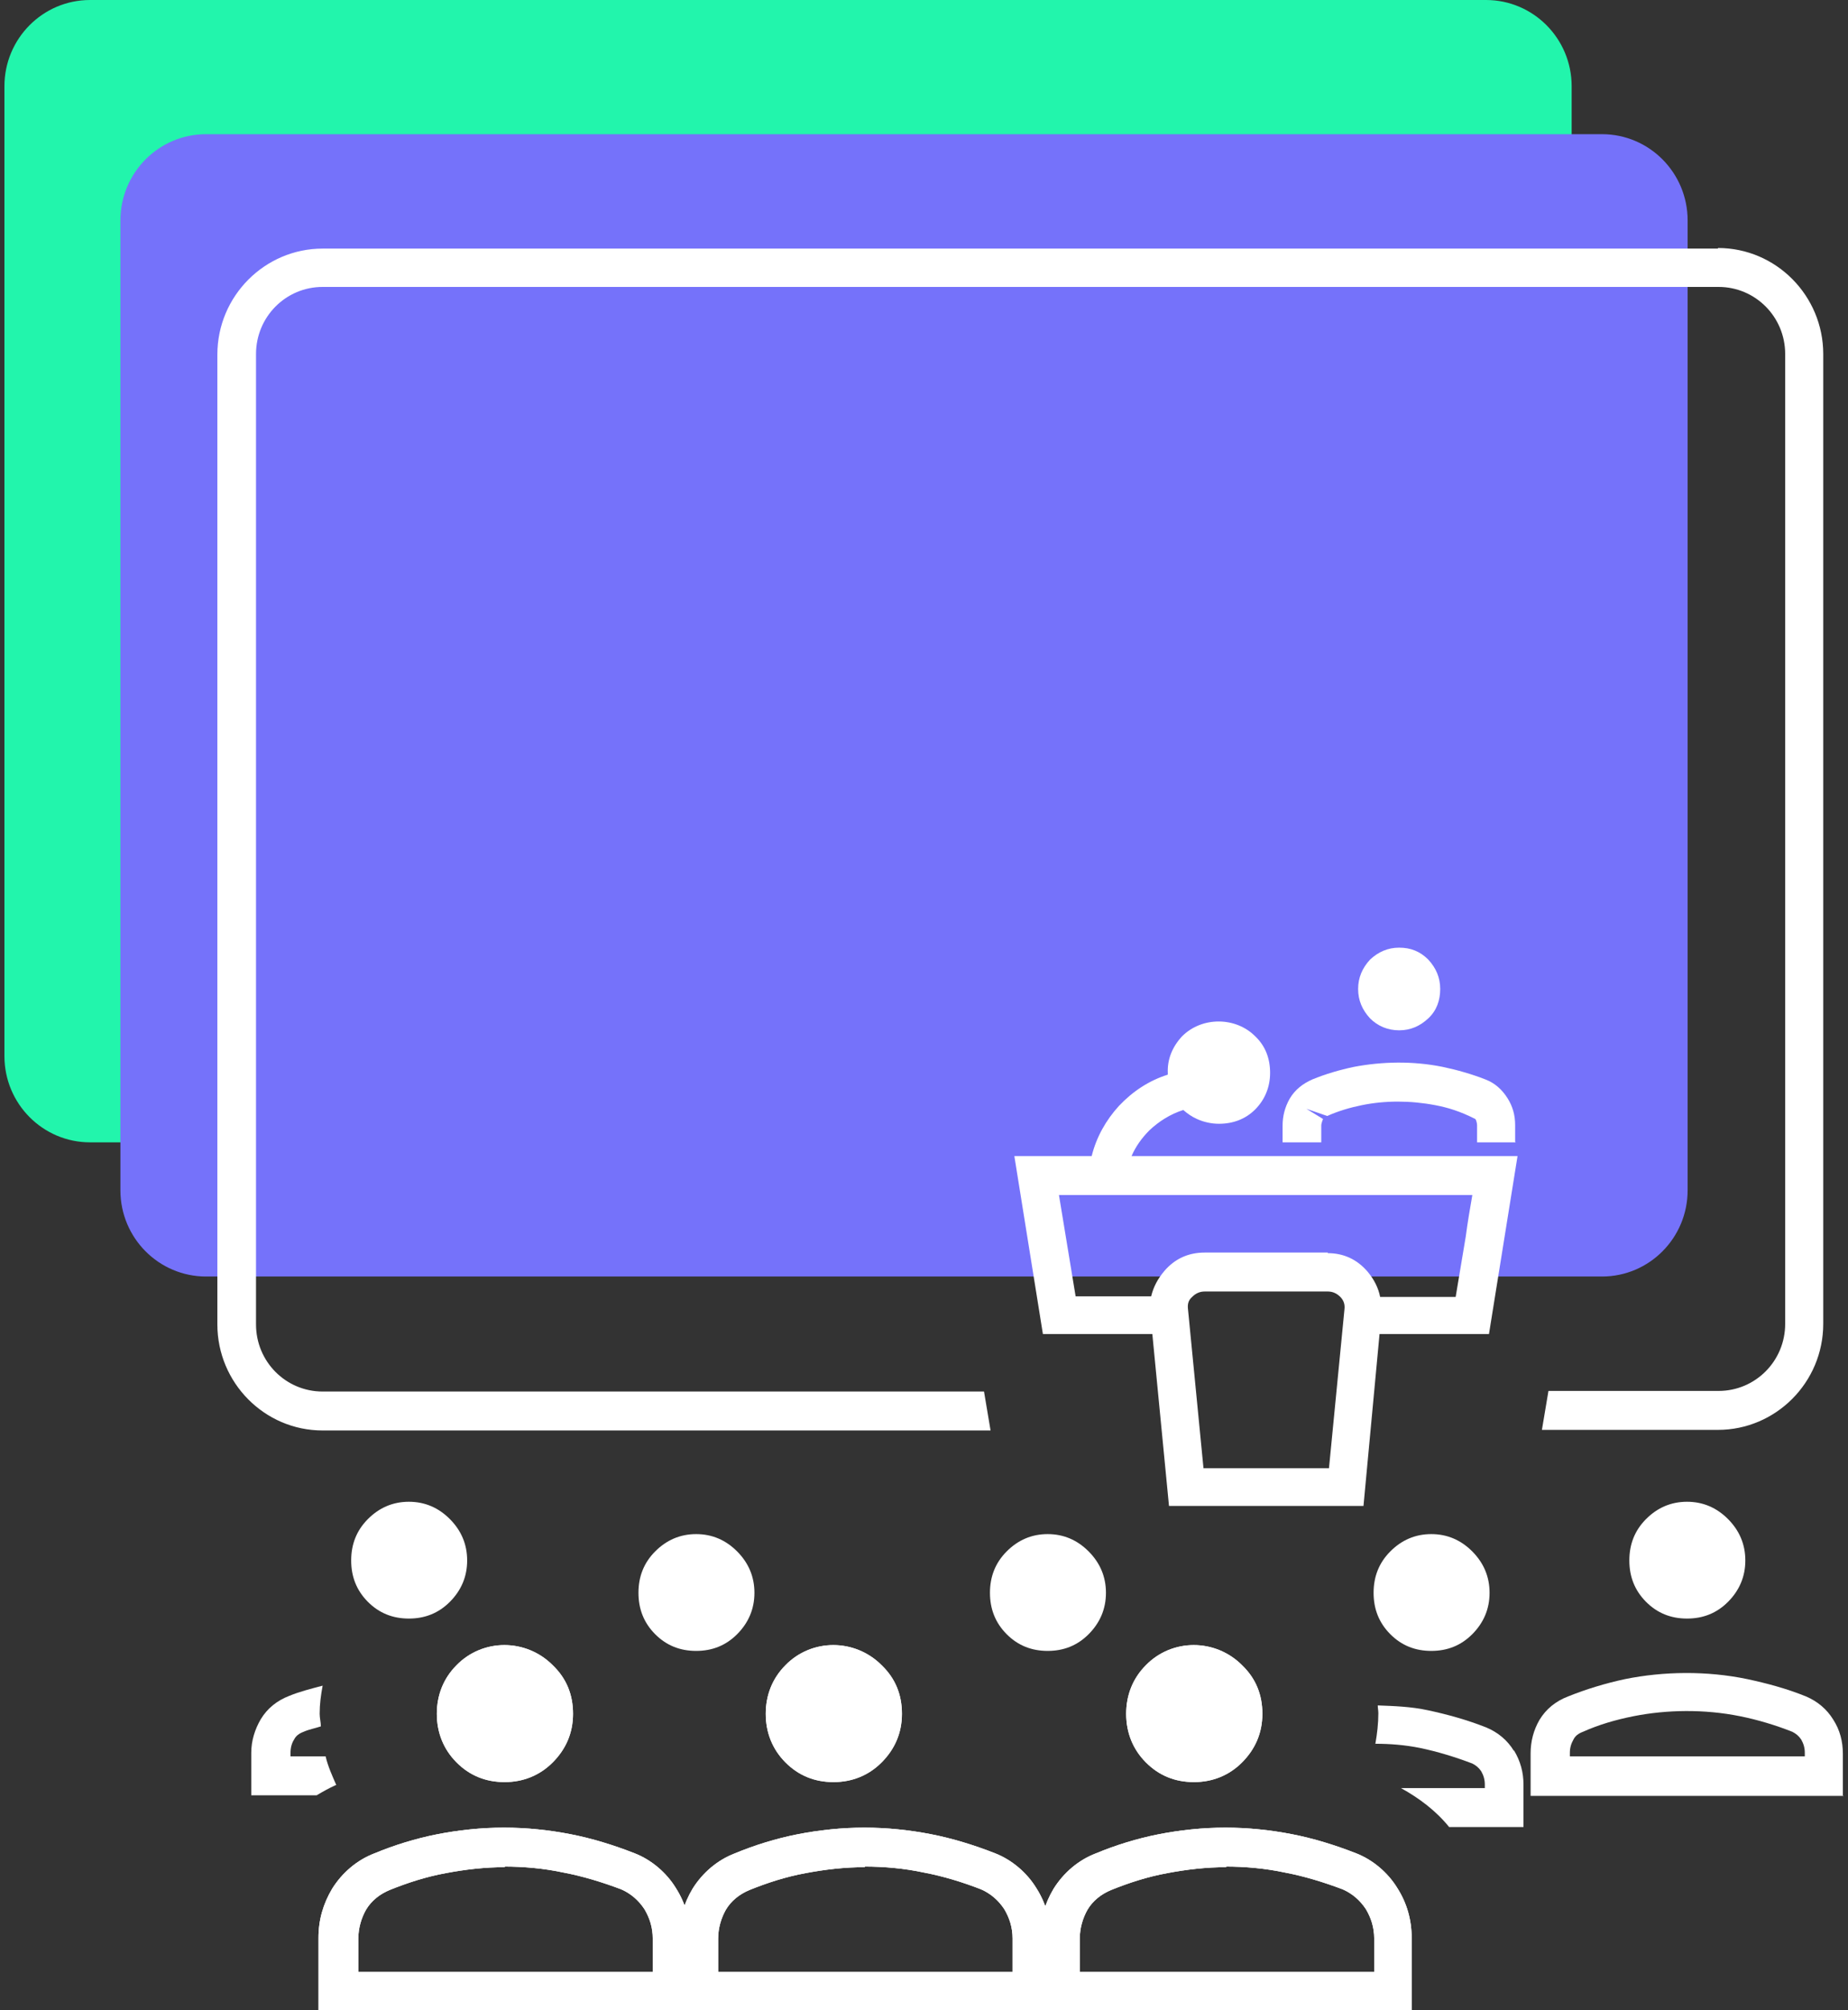 <?xml version="1.0" encoding="UTF-8"?>
<svg xmlns="http://www.w3.org/2000/svg" width="206" height="224" viewBox="0 0 206 224" fill="none">
  <rect x="0" y="0" width="206" height="224" fill="#333333" stroke="none"/>
  <g clip-path="url(#clip0_16_301)">
    <path d="M159.548 183.952C161.338 183.952 162.863 183.352 164.123 182.084C165.382 180.815 166.045 179.28 166.045 177.478C166.045 175.676 165.382 174.141 164.123 172.873C162.863 171.604 161.338 170.937 159.548 170.937C157.758 170.937 156.233 171.604 154.973 172.873C153.714 174.141 153.117 175.676 153.117 177.478C153.117 179.28 153.714 180.815 154.973 182.084C156.233 183.352 157.758 183.952 159.548 183.952Z" fill="white"></path>
    <path d="M56.186 207.981C58.374 207.981 60.628 208.181 62.816 208.649C64.938 209.049 67.126 209.716 69.247 210.517C70.308 210.985 71.17 211.719 71.833 212.72C72.43 213.721 72.761 214.789 72.761 215.991V219.728H39.943V215.991C39.943 214.856 40.274 213.721 40.804 212.787C41.401 211.786 42.329 211.051 43.456 210.584C45.446 209.783 47.501 209.116 49.689 208.715C51.81 208.315 53.998 208.048 56.319 208.048M56.186 203.643C53.667 203.643 51.147 203.91 48.761 204.377C46.374 204.844 43.987 205.578 41.733 206.513C39.81 207.247 38.153 208.649 37.025 210.451C36.031 212.119 35.501 213.921 35.501 215.924V224H76.938V215.924C76.938 213.921 76.408 212.053 75.347 210.384C74.286 208.649 72.629 207.247 70.772 206.513C68.385 205.578 65.999 204.844 63.612 204.377C61.225 203.91 58.706 203.643 56.186 203.643Z" fill="#606060"></path>
    <path d="M136.608 207.981C138.796 207.981 141.05 208.181 143.238 208.649C145.36 209.049 147.548 209.716 149.669 210.517C150.73 210.985 151.592 211.719 152.255 212.72C152.852 213.721 153.183 214.789 153.183 215.991V219.728H120.365V215.991C120.365 214.856 120.696 213.721 121.227 212.787C121.823 211.786 122.751 211.051 123.879 210.584C125.868 209.783 127.923 209.116 130.111 208.715C132.232 208.315 134.42 208.048 136.741 208.048M136.608 203.643C134.089 203.643 131.569 203.91 129.183 204.377C126.796 204.844 124.409 205.578 122.155 206.513C120.232 207.247 118.575 208.649 117.447 210.451C116.453 212.119 115.923 213.921 115.923 215.924V224H157.36V215.924C157.36 213.921 156.83 212.053 155.769 210.384C154.708 208.649 153.051 207.247 151.194 206.513C148.807 205.578 146.421 204.844 144.034 204.377C141.647 203.91 139.128 203.643 136.608 203.643Z" fill="#606060"></path>
    <path d="M96.364 207.981C98.552 207.981 100.806 208.181 102.994 208.649C105.116 209.049 107.304 209.716 109.359 210.517C110.42 210.985 111.282 211.719 111.945 212.72C112.541 213.721 112.873 214.789 112.873 215.991V219.728H80.054V215.991C80.054 214.856 80.386 213.721 80.916 212.787C81.513 211.786 82.441 211.051 83.568 210.584C85.557 209.783 87.612 209.116 89.8 208.715C91.922 208.315 94.11 208.048 96.43 208.048M96.364 203.643C93.845 203.643 91.325 203.91 88.938 204.377C86.552 204.844 84.165 205.578 81.911 206.513C79.988 207.247 78.33 208.649 77.203 210.451C76.209 212.119 75.678 213.921 75.678 215.924V224H117.116V215.924C117.116 213.921 116.586 212.053 115.525 210.384C114.464 208.649 112.806 207.247 110.95 206.513C108.563 205.578 106.176 204.844 103.79 204.377C101.403 203.91 98.883 203.643 96.364 203.643Z" fill="#606060"></path>
    <path d="M165.648 0H10.041C4.768 0 0.494 4.303 0.494 9.611V117.673C0.494 122.982 4.768 127.285 10.041 127.285H165.648C170.92 127.285 175.195 122.982 175.195 117.673V9.611C175.195 4.303 170.92 0 165.648 0Z" fill="#22F5AC"></path>
    <path d="M178.576 14.951H22.97C17.697 14.951 13.422 19.254 13.422 24.563V132.625C13.422 137.933 17.697 142.236 22.97 142.236H178.576C183.849 142.236 188.123 137.933 188.123 132.625V24.563C188.123 19.254 183.849 14.951 178.576 14.951Z" fill="#7572FA"></path>
    <path d="M126.133 128.82C126.597 127.752 127.26 126.818 128.122 125.95C129.183 124.949 130.442 124.148 131.901 123.681C132.365 124.081 132.829 124.415 133.426 124.682C134.155 125.016 135.017 125.216 135.879 125.216C137.47 125.216 138.862 124.682 139.923 123.614C140.984 122.546 141.581 121.144 141.581 119.542C141.581 117.94 141.05 116.539 139.923 115.471C137.735 113.268 133.956 113.268 131.768 115.471C130.707 116.605 130.111 118.007 130.177 119.542V119.743C128.055 120.41 126.265 121.611 124.74 123.213C123.282 124.815 122.221 126.684 121.691 128.82H113.072L116.254 148.644H128.453L130.31 167.8H151.99L153.78 148.644H165.979L169.162 128.82H126.066H126.133ZM134.155 163.595L132.431 145.907C132.365 145.373 132.431 144.906 132.895 144.505C133.293 144.105 133.757 143.905 134.288 143.905H148.012C148.542 143.905 149.006 144.105 149.404 144.505C149.802 144.906 149.935 145.373 149.868 145.907L148.144 163.595H134.155ZM148.012 139.566H134.288C132.498 139.566 130.973 140.234 129.779 141.635C129.05 142.503 128.586 143.371 128.321 144.439H119.901L118.044 133.159H164.123C163.858 134.694 163.592 136.229 163.393 137.764L162.266 144.505H153.846C153.647 143.504 153.183 142.57 152.454 141.702C151.261 140.3 149.736 139.633 148.012 139.633V139.566Z" fill="white"></path>
    <path d="M77.601 183.952C79.391 183.952 80.916 183.352 82.176 182.084C83.435 180.815 84.098 179.28 84.098 177.478C84.098 175.676 83.435 174.141 82.176 172.873C80.916 171.604 79.391 170.937 77.601 170.937C75.811 170.937 74.286 171.604 73.026 172.873C71.767 174.141 71.17 175.676 71.17 177.478C71.17 179.28 71.767 180.815 73.026 182.084C74.286 183.352 75.811 183.952 77.601 183.952Z" fill="white"></path>
    <path d="M116.784 183.952C118.575 183.952 120.099 183.352 121.359 182.084C122.619 180.815 123.282 179.28 123.282 177.478C123.282 175.676 122.619 174.141 121.359 172.873C120.099 171.604 118.575 170.937 116.784 170.937C114.994 170.937 113.469 171.604 112.21 172.873C110.95 174.141 110.353 175.676 110.353 177.478C110.353 179.28 110.95 180.815 112.21 182.084C113.469 183.352 114.994 183.952 116.784 183.952Z" fill="white"></path>
    <path d="M188.057 180.348C189.847 180.348 191.372 179.747 192.632 178.479C193.891 177.211 194.555 175.676 194.555 173.874C194.555 172.071 193.891 170.536 192.632 169.268C191.372 168 189.847 167.333 188.057 167.333C186.267 167.333 184.742 168 183.482 169.268C182.223 170.536 181.626 172.071 181.626 173.874C181.626 175.676 182.223 177.211 183.482 178.479C184.742 179.747 186.267 180.348 188.057 180.348Z" fill="white"></path>
    <path d="M205.494 200.105H170.62V195.366C170.62 194.031 170.952 192.763 171.615 191.628C172.344 190.427 173.405 189.559 174.797 189.025C176.786 188.224 178.974 187.557 181.162 187.09C185.471 186.222 190.245 186.155 194.753 187.09C196.941 187.557 199.195 188.158 201.317 189.025C202.577 189.559 203.638 190.427 204.367 191.628C205.096 192.763 205.428 194.031 205.428 195.433V200.172L205.494 200.105ZM174.93 195.7H201.184V195.299C201.184 194.765 201.052 194.298 200.787 193.831C200.521 193.43 200.19 193.164 199.792 192.963C197.936 192.229 195.947 191.628 193.958 191.228C189.98 190.427 185.803 190.494 182.09 191.228C180.101 191.628 178.245 192.162 176.455 192.963C175.924 193.164 175.593 193.43 175.394 193.831C175.129 194.298 174.996 194.765 174.996 195.299V195.7H174.93Z" fill="white"></path>
    <path d="M56.252 198.57C58.308 198.57 60.164 197.836 61.623 196.367C63.081 194.899 63.877 193.097 63.877 190.961C63.877 188.825 63.148 187.023 61.623 185.554C58.639 182.551 53.799 182.551 50.882 185.554C49.423 187.023 48.694 188.892 48.694 190.961C48.694 193.03 49.423 194.899 50.882 196.367C52.341 197.836 54.131 198.57 56.252 198.57Z" fill="white"></path>
    <path d="M56.186 207.981C58.374 207.981 60.628 208.181 62.816 208.649C64.938 209.049 67.126 209.716 69.247 210.517C70.308 210.985 71.17 211.719 71.833 212.72C72.43 213.721 72.761 214.789 72.761 215.991V219.728H39.943V215.991C39.943 214.856 40.274 213.721 40.804 212.787C41.401 211.786 42.329 211.051 43.456 210.584C45.446 209.783 47.501 209.116 49.689 208.715C51.81 208.315 53.998 208.048 56.319 208.048M56.186 203.643C53.667 203.643 51.147 203.91 48.761 204.377C46.374 204.844 43.987 205.578 41.733 206.513C39.81 207.247 38.153 208.649 37.025 210.451C36.031 212.119 35.501 213.921 35.501 215.924V224H76.938V215.924C76.938 213.921 76.408 212.053 75.347 210.384C74.286 208.649 72.629 207.247 70.772 206.513C68.385 205.578 65.999 204.844 63.612 204.377C61.225 203.91 58.706 203.643 56.186 203.643Z" fill="white"></path>
    <path d="M133.094 198.57C135.15 198.57 137.006 197.836 138.465 196.367C139.923 194.899 140.719 193.097 140.719 190.961C140.719 188.825 139.989 187.023 138.465 185.554C135.481 182.551 130.641 182.551 127.724 185.554C126.265 187.023 125.536 188.892 125.536 190.961C125.536 193.03 126.265 194.899 127.724 196.367C129.183 197.836 130.973 198.57 133.094 198.57Z" fill="white"></path>
    <path d="M136.608 207.981C138.796 207.981 141.05 208.181 143.238 208.649C145.36 209.049 147.548 209.716 149.669 210.517C150.73 210.985 151.592 211.719 152.255 212.72C152.852 213.721 153.183 214.789 153.183 215.991V219.728H120.365V215.991C120.365 214.856 120.696 213.721 121.227 212.787C121.823 211.786 122.751 211.051 123.879 210.584C125.868 209.783 127.923 209.116 130.111 208.715C132.232 208.315 134.42 208.048 136.741 208.048M136.608 203.643C134.089 203.643 131.569 203.91 129.183 204.377C126.796 204.844 124.409 205.578 122.155 206.513C120.232 207.247 118.575 208.649 117.447 210.451C116.453 212.119 115.923 213.921 115.923 215.924V224H157.36V215.924C157.36 213.921 156.83 212.053 155.769 210.384C154.708 208.649 153.051 207.247 151.194 206.513C148.807 205.578 146.421 204.844 144.034 204.377C141.647 203.91 139.128 203.643 136.608 203.643Z" fill="white"></path>
    <path d="M92.916 198.57C94.972 198.57 96.828 197.836 98.287 196.367C99.745 194.899 100.541 193.097 100.541 190.961C100.541 188.825 99.812 187.023 98.287 185.554C95.303 182.551 90.463 182.551 87.546 185.554C86.088 187.023 85.358 188.892 85.358 190.961C85.358 193.03 86.088 194.899 87.546 196.367C89.005 197.836 90.795 198.57 92.916 198.57Z" fill="white"></path>
    <path d="M96.364 207.981C98.552 207.981 100.806 208.181 102.994 208.649C105.116 209.049 107.304 209.716 109.359 210.517C110.42 210.985 111.282 211.719 111.945 212.72C112.541 213.721 112.873 214.789 112.873 215.991V219.728H80.054V215.991C80.054 214.856 80.386 213.721 80.916 212.787C81.513 211.786 82.441 211.051 83.568 210.584C85.557 209.783 87.612 209.116 89.8 208.715C91.922 208.315 94.11 208.048 96.43 208.048M96.364 203.643C93.845 203.643 91.325 203.91 88.938 204.377C86.552 204.844 84.165 205.578 81.911 206.513C79.988 207.247 78.33 208.649 77.203 210.451C76.209 212.119 75.678 213.921 75.678 215.924V224H117.116V215.924C117.116 213.921 116.586 212.053 115.525 210.384C114.464 208.649 112.806 207.247 110.95 206.513C108.563 205.578 106.176 204.844 103.79 204.377C101.403 203.91 98.883 203.643 96.364 203.643Z" fill="white"></path>
    <path d="M155.968 114.803C157.228 114.803 158.288 114.336 159.217 113.468C160.145 112.601 160.543 111.466 160.543 110.198C160.543 108.93 160.078 107.862 159.217 106.927C158.288 105.993 157.228 105.592 155.968 105.592C154.708 105.592 153.647 106.06 152.719 106.927C151.857 107.862 151.393 108.93 151.393 110.198C151.393 111.466 151.857 112.534 152.719 113.468C153.581 114.336 154.708 114.803 155.968 114.803Z" fill="white"></path>
    <path d="M168.963 127.285H164.653V125.416C164.653 125.416 164.653 124.949 164.454 124.682C162.73 123.814 161.404 123.414 160.012 123.147C157.228 122.613 154.377 122.613 151.791 123.147C150.465 123.414 149.139 123.814 147.946 124.348L145.625 123.547L147.481 124.682C147.481 124.682 147.283 125.149 147.283 125.416V127.285H142.973V125.416C142.973 124.348 143.238 123.347 143.769 122.412C144.365 121.411 145.227 120.744 146.288 120.276C147.747 119.676 149.338 119.209 150.929 118.875C154.111 118.274 157.493 118.207 160.808 118.875C162.399 119.209 164.056 119.676 165.581 120.276C166.642 120.677 167.438 121.411 168.034 122.346C168.631 123.28 168.896 124.281 168.896 125.349V127.218L168.963 127.285Z" fill="white"></path>
    <path d="M191.505 27.7H35.965C29.534 27.7 24.23 32.972 24.23 39.514V147.576C24.23 154.05 29.467 159.39 35.965 159.39H110.42L109.69 155.051H35.965C31.854 155.051 28.539 151.714 28.539 147.576V39.447C28.539 35.309 31.854 31.971 35.965 31.971H191.571C195.682 31.971 198.997 35.309 198.997 39.447V147.509C198.997 151.647 195.682 154.984 191.571 154.984H172.609L171.88 159.323H191.505C197.936 159.323 203.24 154.05 203.24 147.509V39.447C203.24 32.972 198.002 27.633 191.505 27.633V27.7Z" fill="white"></path>
    <path d="M56.252 198.57C58.308 198.57 60.164 197.836 61.623 196.367C63.081 194.899 63.877 193.097 63.877 190.961C63.877 188.825 63.148 187.023 61.623 185.554C58.639 182.551 53.799 182.551 50.882 185.554C49.423 187.023 48.694 188.892 48.694 190.961C48.694 193.03 49.423 194.899 50.882 196.367C52.341 197.836 54.131 198.57 56.252 198.57Z" fill="white"></path>
    <path d="M56.186 207.981C58.374 207.981 60.628 208.181 62.816 208.649C64.938 209.049 67.126 209.716 69.247 210.517C70.308 210.985 71.17 211.719 71.833 212.72C72.43 213.721 72.761 214.789 72.761 215.991V219.728H39.943V215.991C39.943 214.856 40.274 213.721 40.804 212.787C41.401 211.786 42.329 211.051 43.456 210.584C45.446 209.783 47.501 209.116 49.689 208.715C51.81 208.315 53.998 208.048 56.319 208.048M56.186 203.643C53.667 203.643 51.147 203.91 48.761 204.377C46.374 204.844 43.987 205.578 41.733 206.513C39.81 207.247 38.153 208.649 37.025 210.451C36.031 212.119 35.501 213.921 35.501 215.924V224H76.938V215.924C76.938 213.921 76.408 212.053 75.347 210.384C74.286 208.649 72.629 207.247 70.772 206.513C68.385 205.578 65.999 204.844 63.612 204.377C61.225 203.91 58.706 203.643 56.186 203.643Z" fill="white"></path>
    <path d="M133.094 198.57C135.15 198.57 137.006 197.836 138.465 196.367C139.923 194.899 140.719 193.097 140.719 190.961C140.719 188.825 139.989 187.023 138.465 185.554C135.481 182.551 130.641 182.551 127.724 185.554C126.265 187.023 125.536 188.892 125.536 190.961C125.536 193.03 126.265 194.899 127.724 196.367C129.183 197.836 130.973 198.57 133.094 198.57Z" fill="white"></path>
    <path d="M136.608 207.981C138.796 207.981 141.05 208.181 143.238 208.649C145.36 209.049 147.548 209.716 149.669 210.517C150.73 210.985 151.592 211.719 152.255 212.72C152.852 213.721 153.183 214.789 153.183 215.991V219.728H120.365V215.991C120.365 214.856 120.696 213.721 121.227 212.787C121.823 211.786 122.751 211.051 123.879 210.584C125.868 209.783 127.923 209.116 130.111 208.715C132.232 208.315 134.42 208.048 136.741 208.048M136.608 203.643C134.089 203.643 131.569 203.91 129.183 204.377C126.796 204.844 124.409 205.578 122.155 206.513C120.232 207.247 118.575 208.649 117.447 210.451C116.453 212.119 115.923 213.921 115.923 215.924V224H157.36V215.924C157.36 213.921 156.83 212.053 155.769 210.384C154.708 208.649 153.051 207.247 151.194 206.513C148.807 205.578 146.421 204.844 144.034 204.377C141.647 203.91 139.128 203.643 136.608 203.643Z" fill="white"></path>
    <path d="M92.916 198.57C94.972 198.57 96.828 197.836 98.287 196.367C99.745 194.899 100.541 193.097 100.541 190.961C100.541 188.825 99.812 187.023 98.287 185.554C95.303 182.551 90.463 182.551 87.546 185.554C86.088 187.023 85.358 188.892 85.358 190.961C85.358 193.03 86.088 194.899 87.546 196.367C89.005 197.836 90.795 198.57 92.916 198.57Z" fill="white"></path>
    <path d="M96.364 207.981C98.552 207.981 100.806 208.181 102.994 208.649C105.116 209.049 107.304 209.716 109.359 210.517C110.42 210.985 111.282 211.719 111.945 212.72C112.541 213.721 112.873 214.789 112.873 215.991V219.728H80.054V215.991C80.054 214.856 80.386 213.721 80.916 212.787C81.513 211.786 82.441 211.051 83.568 210.584C85.557 209.783 87.612 209.116 89.8 208.715C91.922 208.315 94.11 208.048 96.43 208.048M96.364 203.643C93.845 203.643 91.325 203.91 88.938 204.377C86.552 204.844 84.165 205.578 81.911 206.513C79.988 207.247 78.33 208.649 77.203 210.451C76.209 212.119 75.678 213.921 75.678 215.924V224H117.116V215.924C117.116 213.921 116.586 212.053 115.525 210.384C114.464 208.649 112.806 207.247 110.95 206.513C108.563 205.578 106.176 204.844 103.79 204.377C101.403 203.91 98.883 203.643 96.364 203.643Z" fill="white"></path>
    <path d="M45.578 180.348C47.368 180.348 48.893 179.747 50.153 178.479C51.413 177.211 52.075 175.676 52.075 173.874C52.075 172.071 51.413 170.536 50.153 169.268C48.893 168 47.368 167.333 45.578 167.333C43.788 167.333 42.263 168 41.003 169.268C39.744 170.536 39.147 172.071 39.147 173.874C39.147 175.676 39.744 177.211 41.003 178.479C42.263 179.747 43.788 180.348 45.578 180.348Z" fill="white"></path>
    <path d="M139.194 192.496C137.934 193.03 136.94 193.831 136.21 194.966C136.343 194.966 136.476 194.966 136.608 194.966C137.536 194.966 138.398 195.166 139.26 195.166C139.923 194.232 140.321 193.23 140.52 192.096C140.056 192.229 139.592 192.296 139.194 192.496Z" fill="white"></path>
    <path d="M168.764 195.099C168.034 193.898 166.974 193.03 165.714 192.496C163.526 191.628 161.338 191.028 159.15 190.56C157.294 190.16 155.437 190.093 153.581 190.026C153.581 190.293 153.647 190.627 153.647 190.894C153.647 192.029 153.515 193.163 153.316 194.298C154.973 194.298 156.631 194.432 158.288 194.765C160.211 195.166 162.2 195.767 164.123 196.501C164.521 196.701 164.852 196.968 165.117 197.368C165.382 197.836 165.515 198.303 165.515 198.837V199.237H156.167C158.222 200.372 160.078 201.774 161.537 203.576H169.825V198.837C169.825 197.502 169.493 196.234 168.764 195.032V195.099Z" fill="white"></path>
    <path d="M37.489 198.904C37.025 197.836 36.561 196.834 36.296 195.7H32.384V195.299C32.384 194.765 32.517 194.231 32.782 193.831C32.981 193.43 33.313 193.163 33.843 192.963C34.44 192.696 35.169 192.563 35.766 192.362C35.766 191.895 35.633 191.428 35.633 190.961C35.633 189.893 35.766 188.892 35.965 187.824C34.705 188.157 33.379 188.491 32.252 188.958C30.859 189.492 29.799 190.36 29.069 191.562C28.406 192.696 28.009 193.964 28.009 195.299V200.038H35.302C35.965 199.638 36.694 199.237 37.423 198.904H37.489Z" fill="white"></path>
  </g>
  <defs>
    <clipPath id="clip0_16_301">
      <rect width="205" height="224" fill="white" transform="translate(0.494)"></rect>
    </clipPath>
  </defs>
</svg>
